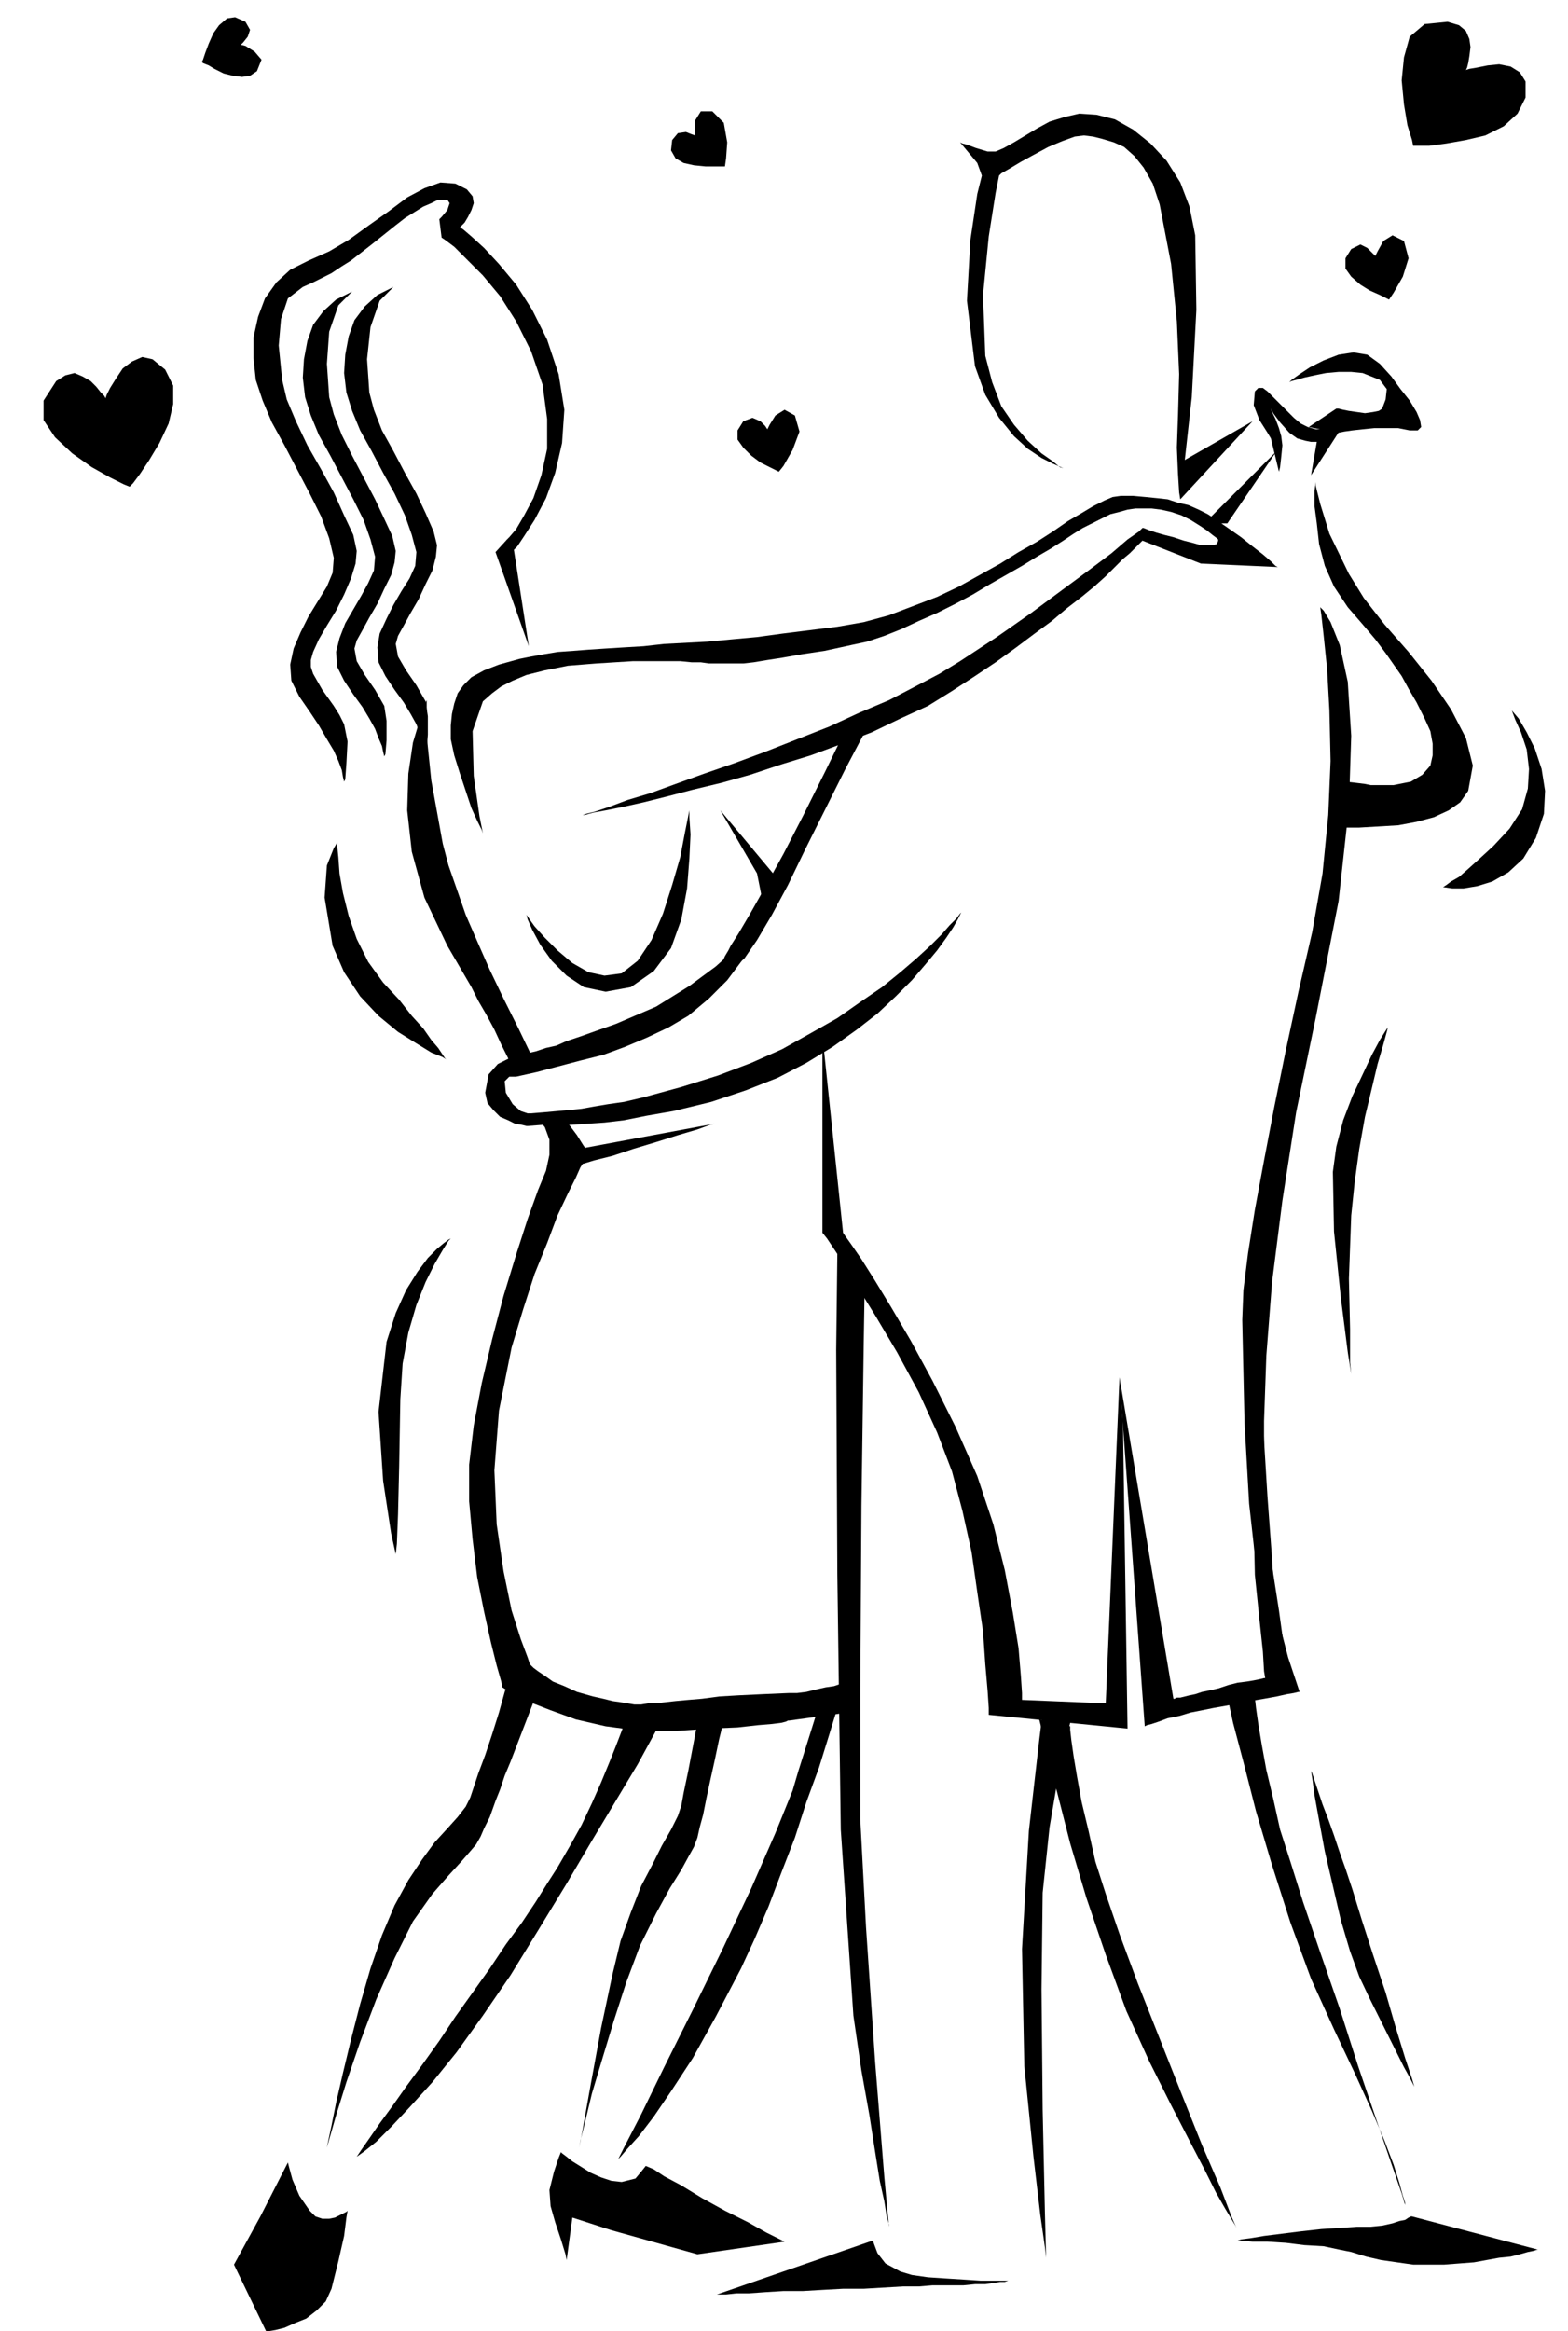 <svg xmlns="http://www.w3.org/2000/svg" width="1.367in" height="2.031in" fill-rule="evenodd" stroke-linecap="round" preserveAspectRatio="none" viewBox="0 0 1367 2031"><style>.pen1{stroke:none}.brush2{fill:#000}</style><path d="m489 1875-2 5-4 12-4 16 1 14 4 14 5 15 4 13 1 5 5-37 34 11 75 21 76-11-4-2-12-6-16-9-20-10-20-11-18-11-15-8-9-6-7-3-4 5-5 6-12 3-9-1-9-3-9-4-8-5-8-5-5-4-4-3-1-1zm612-641 1 21 3 49 4 54 2 36 5 23 7 27 7 21 3 9h-1l-4 1-6 1-9 2-11 2-12 2-15 3-17 3-10 2-10 2-10 3-10 2-8 3-6 2-4 1-2 1-22-304 47 280h1l2-1h3l4-1 4-1 5-1 6-2 5-1 9-2 9-3 8-2 8-1 6-1 5-1 4-1h1l-1-6-1-17-3-28-4-39-1-47 3-45 3-33 2-13zm-371-142-1 84 1 196 3 222 11 162 7 48 7 39 5 32 4 25 4 18 2 13 2 7v2l-4-43-8-100-8-118-5-94v-113l1-160 2-142 1-62-24-16zm180 392-4 32-9 79-6 103 2 102 8 79 6 51 4 28 1 9-1-38-2-91-1-105 1-84 6-57 8-47 7-32 3-12-23-17z" class="pen1 brush2"/><path d="m1068 1470 2 8 5 23 9 34 11 43 14 47 16 50 18 49 20 44 18 38 15 33 11 26 8 21 5 16 3 11 2 6v2l-3-10-9-26-13-38-16-47-16-50-17-49-15-44-11-35-9-28-6-27-6-25-4-22-3-18-2-14-1-9v-3l-26-6zm-162 28 2 8 5 23 9 34 11 43 14 47 17 50 18 49 20 44 19 38 16 31 13 25 10 20 8 14 6 10 3 5 1 2-4-9-10-26-16-37-18-45-19-48-19-48-16-43-12-35-9-28-6-27-6-25-4-22-3-18-2-14-1-9v-3l-27-6zM450 938l18-4 19-5 19-5 20-5 19-7 19-8 19-9 17-10 18-15 16-16 12-16 10-16 8-14 5-12 3-7 1-3-2 3-5 8-9 13-14 15-19 17-23 17-29 18-35 15-17 6-14 5-12 4-9 4-9 2-9 3-9 2-10 3-4 1-10 5-8 9-3 16 2 9 5 6 6 6 7 3 6 3 6 1 4 1h1l13-1h25l14-1 15-1 17-2 20-4 23-4 33-8 30-10 28-11 25-13 23-14 21-15 18-14 16-15 14-14 12-14 10-12 8-11 6-9 4-7 2-4 1-2-1 1-3 4-6 6-7 8-10 10-12 11-14 12-16 13-19 13-20 14-23 13-25 14-27 12-29 11-32 10-33 9-17 4-14 2-12 2-11 2-10 1-11 1-11 1-12 1h-3l-6-2-7-6-6-10-1-10 4-4h6zm292-376 14-3 15-5 15-6 15-7 16-7 16-8 15-8 15-9 14-8 14-8 13-8 12-7 11-7 9-6 8-5 6-3 10-5 8-4 8-2 7-2 7-1h14l8 1 9 2 9 3 8 4 8 5 6 4 5 4 4 3 1 1v1l-1 3-4 1h-10l-7-2-8-2-9-3-8-2-7-2-6-2-5-2h-1l-3 3-10 7-14 12-20 15-23 17-27 20-30 21-32 21-18 11-21 11-23 12-26 11-26 12-28 11-28 11-27 10-26 9-25 9-22 8-20 6-16 6-12 4-8 2-3 1h2l7-2 11-2 15-3 18-4 20-5 23-6 25-6 25-7 27-9 26-8 27-10 26-10 25-12 24-11 21-13 20-13 18-12 18-13 16-12 15-11 13-11 13-10 11-9 10-9 8-8 7-7 6-5 5-5 3-3 2-2 1-1 51 20 67 3-2-1-4-4-7-6-9-7-10-8-10-7-10-7-9-6-8-4-9-4-9-2-9-3-9-1-10-1-11-1h-11l-7 1-7 3-10 5-10 6-12 7-13 9-14 9-16 9-16 10-18 10-18 10-19 9-21 8-21 8-22 6-23 4-24 3-24 3-22 3-22 2-21 2-19 1-19 1-18 2-17 1-16 1-15 1-13 1-14 1-12 2-11 2-10 2-18 5-13 5-11 6-7 7-5 7-3 9-2 9-1 10v12l3 14 5 16 5 15 5 15 5 11 4 8 1 3-3-15-5-35-1-39 9-26 8-7 8-6 10-5 12-5 16-4 20-4 25-2 32-2h41l10 1h8l7 1h30l9-1 12-2 13-2 17-3 20-3 23-5zm287-127 3-26 7-63 4-76-1-65-5-25-8-21-12-19-14-15-15-12-16-9-16-4-15-1-13 3-13 4-11 6-10 6-10 6-9 5-7 3h-7l-10-3-8-3-4-1-2-1 15 18 4 11-4 16-6 40-3 53 7 57 9 25 12 20 13 16 12 11 12 8 10 5 7 3 2 1-3-1-6-5-10-7-12-11-12-14-11-16-8-21-6-23-2-53 5-51 6-38 3-15 2-2 7-4 10-6 11-6 13-7 12-5 11-4 8-1 8 1 8 2 10 3 9 4 9 8 8 10 8 14 6 18 10 52 5 50 2 46-1 36-1 28 1 23 1 16 1 6z" class="pen1 brush2"/><path d="m461 563-13-84 3-3 6-9 9-14 10-19 8-22 6-26 2-29-5-31-10-30-13-26-14-22-15-18-13-14-11-10-7-6-3-2 1-1 3-3 3-5 3-6 2-6-1-6-5-6-10-5-13-1-14 5-15 8-16 12-17 12-18 13-17 10-18 8-16 8-12 11-10 14-6 16-4 18v18l2 19 6 18 8 19 11 20 11 21 11 21 10 20 7 19 4 17-1 13-5 12-8 13-8 13-7 14-6 14-3 14 1 14 7 14 9 13 8 12 7 12 6 10 4 9 3 8 1 6 1 4 1-2 1-14 1-19-3-15-4-8-5-8-5-7-5-7-4-7-4-7-2-6v-6l2-7 5-11 7-12 8-13 7-14 6-14 4-13 1-11-3-14-8-17-9-20-11-20-12-21-10-21-8-19-4-17-3-30 2-23 6-18 13-10 9-4 8-4 8-4 9-6 8-5 9-7 9-7 10-8 10-8 9-7 8-5 8-5 7-3 6-3h8l2 3-2 6-5 6-2 2 2 16 3 2 8 6 11 11 14 14 15 18 14 22 13 26 10 29 4 30v26l-5 23-7 20-8 15-7 12-6 7-2 2-10 11 29 82z" class="pen1 brush2"/><path d="m307 254-14 7-11 10-9 12-5 14-3 16-1 16 2 17 5 16 7 17 10 18 10 19 10 19 9 18 6 17 4 15-1 12-5 11-6 11-7 12-7 12-5 13-3 12 1 13 6 12 8 12 8 11 6 10 5 9 3 8 3 7 1 5 1 4 1-2 1-12v-17l-2-13-8-14-9-13-7-12-2-11 2-7 5-9 6-11 7-12 6-13 6-12 3-11 1-10-3-13-7-15-8-17-10-19-10-19-9-18-7-18-4-15-2-29 2-28 8-23 12-12z" class="pen1 brush2"/><path d="m343 250-14 7-11 10-9 12-5 14-3 16-1 16 2 17 5 16 7 17 10 18 10 19 10 18 9 19 6 17 4 15-1 12-5 11-7 11-7 12-6 12-6 13-2 12 1 13 6 12 8 12 8 11 6 10 5 9 3 8 3 7 1 5 1 4 1-2 1-13v-16l-2-13-8-14-9-13-7-12-2-11 2-7 5-9 6-11 7-12 6-13 6-12 3-12 1-10-3-12-7-16-8-17-10-18-10-19-10-18-7-18-4-15-2-29 3-28 8-23 12-12zm889-123h14l15-2 17-3 17-4 16-8 12-11 7-14V71l-5-8-8-5-10-2-10 1-10 2-6 1-3 1 1-2 1-4 1-6 1-8-1-7-3-7-6-5-10-3-20 2-13 11-5 18-2 20 2 21 3 18 4 13 1 5zm-600 18 1-7 1-14-3-17-10-10h-10l-5 8v13l-3-1-5-2-7 1-5 6-1 9 4 7 7 4 9 2 10 1h17zM176 54l1 1 5 2 5 3 8 4 8 2 8 1 7-1 6-4 4-10-6-7-8-5-4-1 2-2 4-5 2-6-4-7-9-4-7 1-7 6-5 7-4 9-3 8-2 6-1 2zm503 357 4-5 8-14 6-16-4-14-9-5-8 5-5 8-2 4-2-3-4-4-7-3-8 3-5 8v8l5 7 7 7 8 6 8 4 6 3 2 1zm-566 13 3-3 6-8 8-12 9-15 8-17 4-17v-16l-7-14-11-9-9-2-9 4-8 6-6 9-5 8-3 6-1 3-1-2-3-3-4-5-5-5-7-4-7-3-8 2-8 5-11 17v17l10 15 15 14 17 12 16 9 12 6 5 2zm1098-163 4-6 8-14 5-16-4-15-10-5-8 5-5 9-2 4-2-2-5-5-6-3-8 4-5 8v9l5 7 8 7 8 5 9 4 6 3 2 1zM757 632l-20 38-18 36-17 34-15 31-14 26-13 22-11 16-10 9-11 4v-6l4-9 3-5 2-4 7-11 10-17 13-23 16-29 17-33 19-38 20-41h18zm394-103 3 3 6 10 8 20 7 32 3 47-2 62-9 82-20 102-17 82-12 77-9 71-5 64-2 57v48l2 41 4 31 7 45 4 29 2 16 1 5-2-2-4-8-6-15-7-26-8-38-6-54-4-70-2-90 1-26 4-32 6-38 8-43 9-47 10-49 11-51 12-52 9-51 5-51 2-47-1-44-2-36-3-29-2-18-1-7zM717 902v172l4 5 10 15 14 23 18 29 19 32 19 35 16 35 13 34 9 34 8 36 5 35 5 34 2 29 2 23 1 15v6l121 12-4-267-3-39-12 284-73-3v-6l-1-15-2-24-5-31-7-37-10-40-14-42-19-43-20-40-19-35-17-29-14-23-12-19-9-13-5-7-2-3-18-172zm44 1050-136 47h8l9-1h11l14-1 16-1h17l17-1 18-1h18l17-1 17-1h14l12-1h27l10-1h9l7-1 6-1h4l3-1h1-25l-15-1-16-1-15-1-14-2-10-3-13-7-7-9-3-8-1-3zm470-21 110 29h-1l-3 1-5 1-7 2-8 2-10 1-11 2-11 2-13 1-13 1h-27l-14-2-14-2-13-3-13-4-10-2-14-3-17-1-16-2-16-1h-13l-10-1h-3l3-1 8-1 12-2 16-2 16-2 18-2 16-1 15-1h12l10-1 9-2 6-2 5-1 3-2 2-1h1zM469 975l6 7 4 11v13l-3 14-7 17-9 25-10 31-11 36-10 38-9 38-7 37-4 34v32l3 33 4 33 6 30 6 27 5 20 4 14 1 5 3 2 8 4 13 7 18 7 22 8 26 6 30 4h32l30-2 23-1 18-2 12-1 8-1 4-1 2-1h1l51-7v-26h-2l-4 1-6 2-7 1-9 2-8 2-8 1h-7l-23 1-21 1-17 1-15 2-12 1-11 1-9 1-8 1h-7l-6 1h-6l-6-1-6-1-7-1-8-2-9-2-14-4-11-5-10-4-7-5-6-4-4-3-2-2-1-1-2-6-6-16-8-25-7-34-6-41-2-47 4-52 11-55 10-33 10-31 11-27 9-24 9-19 7-14 4-9 2-3 10-3 16-4 18-6 20-6 19-6 17-5 11-4 4-1-113 21-2-3-5-8-6-8-5-6h-23z" class="pen1 brush2"/><path d="m464 921-12-25-13-26-12-25-11-25-10-23-8-23-7-20-5-19-10-55-4-39v-31l-2 4-4 13-6 20-4 27-1 32 4 36 11 40 20 42 7 12 7 12 7 12 6 12 7 12 7 13 6 13 7 14 20-3zm706-200h15l17-1 17-1 16-3 15-4 13-6 10-7 7-10 4-22-6-24-13-25-17-25-20-25-21-24-18-23-13-21-17-35-8-26-4-16v-6 3l-1 8v13l2 15 2 18 5 19 8 18 12 18 13 15 11 13 9 12 7 10 7 10 6 11 7 12 7 14 5 11 2 11v10l-2 9-7 8-10 6-15 3h-20l-5-1-8-1-9-1-5-1 2 41zm-27-307 29-45h-1l-3 2-4 1-5 1-6 1h-6l-7-2-6-3-6-5-6-6-6-6-6-6-5-5-4-3h-4l-3 3-1 12 5 13 7 11 3 5 7 29 1-4 1-9 1-10-1-8-2-7-3-8-3-6-1-3 2 4 6 8 8 9 7 5 7 2 5 1h5l-5 29z" class="pen1 brush2"/><path d="m1124 333 2-2 7-5 9-6 12-6 13-5 13-2 12 2 11 8 10 11 8 11 8 10 6 10 3 7 1 6-3 3h-7l-10-2h-21l-10 1-9 1-7 1-5 1h-2l-24-5 24-16h2l4 1 5 1 7 1 7 1 7-1 5-1 3-2 3-8 1-9-6-8-15-6-10-1h-11l-11 1-10 2-9 2-7 2-4 1-2 1zm-32 34-63 36v32l63-68zm21 26-63 63h20l43-63zM628 706l32 55 4 20 10-20-46-55zm-89 1175 2-2 6-7 10-11 13-17 15-22 19-29 20-36 22-42 12-26 12-28 11-29 12-31 10-31 11-30 9-29 8-26-4 1-5 1-4 1-5 1-5 16-6 19-6 19-5 17-15 37-21 48-25 53-26 53-25 50-20 41-15 29-5 10zm-230 0 2-2 7-5 10-8 13-13 16-17 20-22 21-26 23-32 24-35 24-39 25-41 23-39 21-35 18-30 12-22 6-11-7-2-7-1-7-2-7-2-4 11-5 13-6 15-7 17-8 18-9 19-10 18-11 19-9 14-10 16-12 18-14 19-14 21-15 21-15 21-14 21-15 21-14 19-12 17-11 15-9 13-7 10-4 6-2 2zm225-161-10 47-9 49-7 39-3 16 1-6 4-16 6-25 9-30 10-33 11-34 12-32 14-28 12-22 10-16 6-11 5-9 3-8 2-9 3-11 3-15 3-14 4-18 4-19 4-16h-10l-2 1-11 1-4 21-4 21-4 19-2 11-3 9-6 12-8 14-8 16-10 19-9 23-9 25-7 29zm-201-34-10 29-9 31-8 31-7 29-6 26-4 20-3 14-1 5 2-7 6-21 9-29 12-35 14-37 16-36 16-32 17-24 14-16 11-12 7-8 6-7 4-7 3-7 5-10 5-14 4-10 4-12 5-12 5-13 5-13 5-13 5-13 5-11-1-1-2-1-1-2-1-1-4-5-4-5-4-6-3-7-4 13-6 17-5 18-6 19-6 18-6 16-4 12-3 9-4 8-7 9-9 10-11 12-11 15-12 18-12 22-11 26zm-82 198-24 47-23 42 28 58h2l6-1 8-2 9-4 10-4 9-7 8-8 5-11 6-24 5-22 2-16 1-6-1 1-2 1-4 2-4 2-5 1h-6l-6-2-5-5-9-13-6-14-3-11-1-4zm959-989-1 4-3 11-5 17-5 21-6 25-5 28-4 29-3 29-2 55 1 44v29l1 10-3-19-6-47-6-58-1-52 3-22 6-23 8-21 9-19 8-17 7-13 5-8 2-3zm106-279 2 3 3 8 5 11 5 15 2 17-1 17-5 18-11 17-14 15-12 11-10 9-8 7-7 4-4 3-3 2h-1 2l7 1h10l12-2 13-4 14-8 13-12 11-18 7-21 1-20-3-19-6-18-7-14-7-12-6-7-2-3zM294 734v3l1 10 1 14 3 17 5 20 7 20 10 20 13 18 14 15 11 14 10 11 7 10 6 7 4 6 2 3 1 1-3-2-10-4-13-8-16-10-17-14-16-17-14-21-10-23-7-42 2-28 6-15 3-5zm99 345-2 2-5 8-7 12-8 16-8 20-7 24-5 27-2 31-1 58-1 42-1 26-1 9-4-18-7-46-4-60 7-61 8-25 9-20 10-16 9-12 8-8 6-5 4-3 2-1zm750 464 1 6 2 15 4 22 5 27 7 30 7 30 8 27 8 22 9 19 9 18 8 16 7 14 6 12 5 9 3 6 1 2-2-7-6-18-8-26-9-31-11-33-10-31-8-26-6-18-5-14-5-15-5-14-5-13-4-12-3-9-2-6-1-2zM459 797l2 3 5 7 9 10 11 11 13 11 14 8 14 3 15-2 14-11 12-18 10-23 8-25 7-24 4-21 3-15 1-5v6l1 15-1 21-2 26-5 27-9 25-15 20-20 14-22 4-19-4-15-10-13-13-10-14-7-13-4-9-1-4z" class="pen1 brush2"/></svg>
